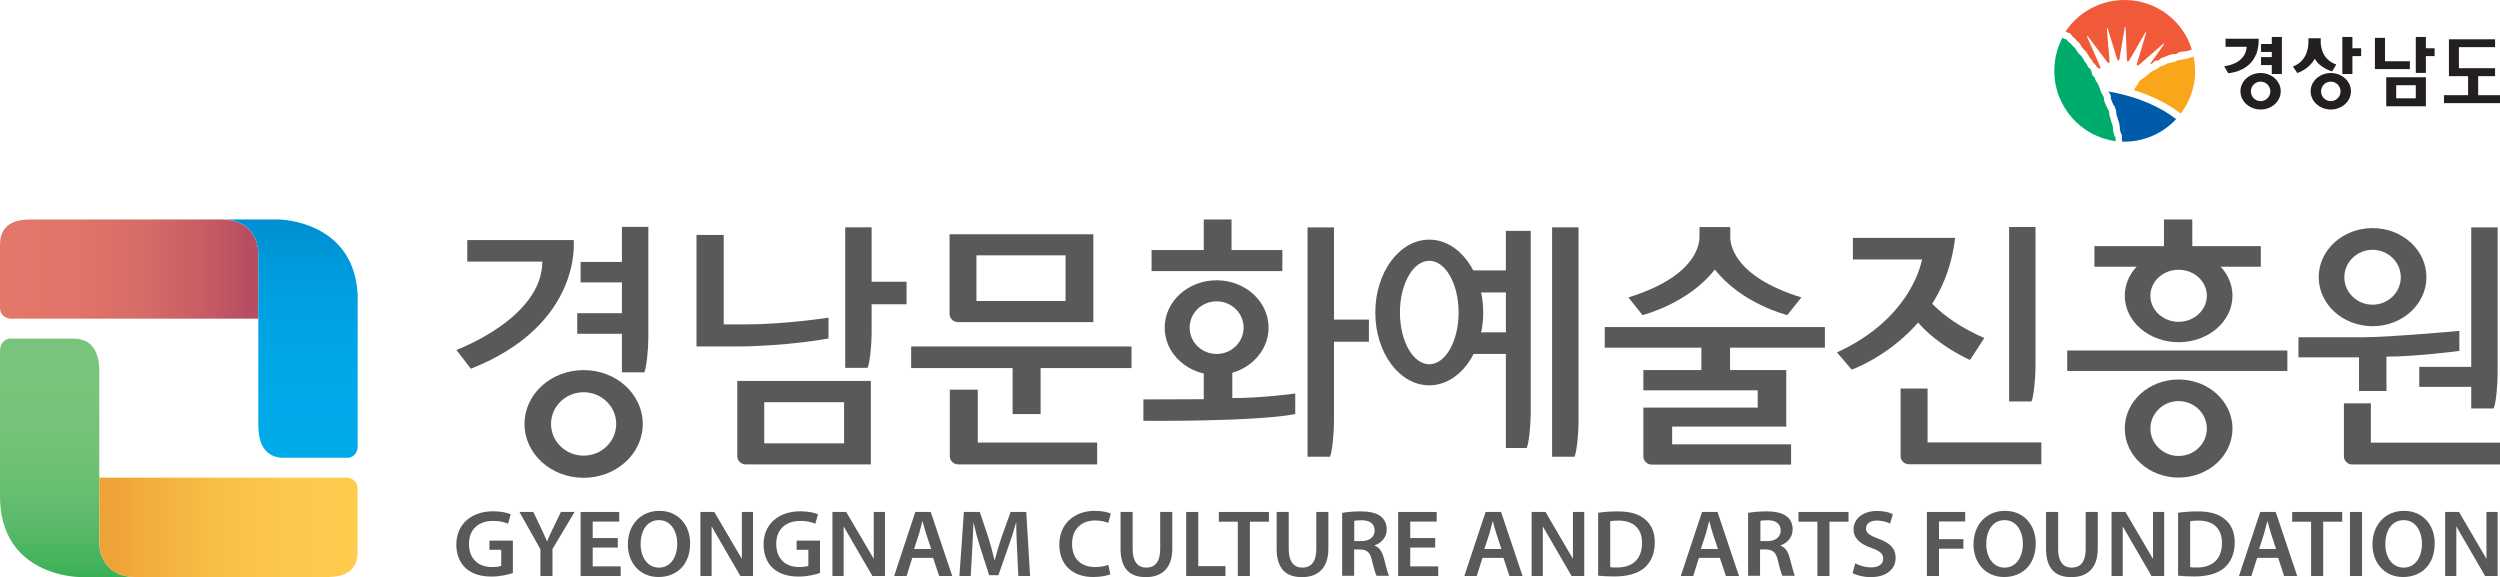<?xml version="1.0" encoding="UTF-8"?>
<svg id="Layer_2" data-name="Layer 2" xmlns="http://www.w3.org/2000/svg" xmlns:xlink="http://www.w3.org/1999/xlink" viewBox="0 0 223.26 51.53">
  <defs>
    <style>
      .cls-1 {
        fill: none;
      }

      .cls-2 {
        fill: #58595b;
      }

      .cls-3 {
        fill: #231f20;
      }

      .cls-4 {
        fill: url(#_무제_그라디언트);
      }

      .cls-5 {
        fill: #faa61a;
      }

      .cls-6 {
        fill: #005baa;
      }

      .cls-7 {
        fill: url(#_무제_그라디언트_4);
      }

      .cls-8 {
        fill: url(#_무제_그라디언트_2);
      }

      .cls-9 {
        fill: url(#_무제_그라디언트_3);
      }

      .cls-10 {
        clip-path: url(#clippath-1);
      }

      .cls-11 {
        clip-path: url(#clippath-3);
      }

      .cls-12 {
        clip-path: url(#clippath-4);
      }

      .cls-13 {
        clip-path: url(#clippath-2);
      }

      .cls-14 {
        fill: #f15a38;
      }

      .cls-15 {
        fill: #00ac6c;
      }

      .cls-16 {
        clip-path: url(#clippath);
      }
    </style>
    <clipPath id="clippath">
      <path class="cls-1" d="M.93,30.24c-.43,0-.93.36-.93,1.07v13.01c0,7.15,7.05,7.21,7.05,7.21h4.99c-2.39-.02-3.17-1.79-3.17-3.02,0,0,0-14.44,0-15.33s-.14-2.94-2.29-2.94H.93Z"/>
    </clipPath>
    <linearGradient id="_무제_그라디언트" data-name="무제 그라디언트" x1="-656.12" y1="461.09" x2="-655.12" y2="461.09" gradientTransform="translate(9824.64 14001.78) rotate(90) scale(21.29)" gradientUnits="userSpaceOnUse">
      <stop offset="0" stop-color="#79c47a"/>
      <stop offset=".25" stop-color="#75c378"/>
      <stop offset=".46" stop-color="#6bc072"/>
      <stop offset=".65" stop-color="#5aba69"/>
      <stop offset=".82" stop-color="#43b35b"/>
      <stop offset=".99" stop-color="#24aa4a"/>
      <stop offset="1" stop-color="#23aa4a"/>
    </linearGradient>
    <clipPath id="clippath-1">
      <path class="cls-1" d="M0,21.86v5.68c0,.43.36.93,1.07.93h22v-5.85c0-1.23-.78-3-3.17-3.02H2.94c-.93,0-2.94,0-2.94,2.27"/>
    </clipPath>
    <linearGradient id="_무제_그라디언트_2" data-name="무제 그라디언트 2" x1="-639.3" y1="494.02" x2="-638.3" y2="494.02" gradientTransform="translate(14875.58 -11471.04) scale(23.27)" gradientUnits="userSpaceOnUse">
      <stop offset="0" stop-color="#e4786a"/>
      <stop offset=".33" stop-color="#e07469"/>
      <stop offset=".6" stop-color="#d66b67"/>
      <stop offset=".85" stop-color="#c55a64"/>
      <stop offset="1" stop-color="#b74c62"/>
    </linearGradient>
    <clipPath id="clippath-2">
      <path class="cls-1" d="M19.9,19.59c2.39.02,3.17,1.79,3.17,3.02,0,0,0,14.44,0,15.34s.14,2.93,2.29,2.94c2.14,0,5.23,0,5.66,0s.93-.35.93-1.07v-13.01c0-7.14-7.05-7.21-7.05-7.21h-4.98Z"/>
    </clipPath>
    <linearGradient id="_무제_그라디언트_3" data-name="무제 그라디언트 3" x1="-670.7" y1="513.95" x2="-669.7" y2="513.95" gradientTransform="translate(-10808.91 -14098.27) rotate(-90) scale(21.08)" gradientUnits="userSpaceOnUse">
      <stop offset="0" stop-color="#00abea"/>
      <stop offset=".39" stop-color="#00a7e7"/>
      <stop offset=".71" stop-color="#009dde"/>
      <stop offset="1" stop-color="#008dd0"/>
    </linearGradient>
    <clipPath id="clippath-3">
      <path class="cls-1" d="M8.87,42.66v5.85c0,1.24.78,3,3.17,3.02h16.97c.93,0,2.93,0,2.93-2.27v-5.68c0-.43-.36-.93-1.07-.93H8.87Z"/>
    </clipPath>
    <linearGradient id="_무제_그라디언트_4" data-name="무제 그라디언트 4" x1="-687.66" y1="480.69" x2="-686.66" y2="480.69" gradientTransform="translate(-15830.82 11135.63) rotate(-180) scale(23.07)" gradientUnits="userSpaceOnUse">
      <stop offset="0" stop-color="#ffcc4e"/>
      <stop offset=".35" stop-color="#fdc84c"/>
      <stop offset=".62" stop-color="#f9be46"/>
      <stop offset=".88" stop-color="#f2ad3d"/>
      <stop offset="1" stop-color="#eea337"/>
    </linearGradient>
    <clipPath id="clippath-4">
      <rect class="cls-1" y="19.59" width="223.26" height="31.94"/>
    </clipPath>
  </defs>
  <g id="_레이어_1" data-name="레이어 1">
    <g>
      <polygon class="cls-3" points="215.21 5.47 212.99 5.47 212.99 3.38 212.09 3.38 212.09 6.17 215.21 6.17 215.21 5.47"/>
      <polygon class="cls-3" points="202.88 6.61 203.78 6.61 203.78 3.3 202.88 3.3 202.88 3.93 201.92 3.93 201.92 4.64 202.88 4.64 202.88 5.1 201.92 5.1 201.92 5.81 202.88 5.81 202.88 6.61"/>
      <polygon class="cls-3" points="221.31 8.5 221.31 6.8 222.82 6.8 222.82 6.09 219.59 6.09 219.59 4.21 222.82 4.21 222.82 3.51 218.7 3.51 218.7 6.8 220.41 6.8 220.41 8.5 218.26 8.5 218.26 9.21 223.26 9.21 223.26 8.5 221.31 8.5"/>
      <polygon class="cls-3" points="216.64 3.3 215.74 3.3 215.74 6.51 216.64 6.51 216.64 5.01 217.42 5.01 217.42 4.31 216.64 4.31 216.64 3.3"/>
      <path class="cls-3" d="M213.99,7.61h1.75v1.17h-1.75v-1.17ZM213.1,9.49h3.54v-2.59h-3.54v2.59Z"/>
      <path class="cls-3" d="M201.88,9.03c-.48,0-.87-.39-.87-.87s.39-.87.87-.87.87.39.87.87-.39.87-.87.87M201.88,6.52c-.99,0-1.8.73-1.8,1.63s.81,1.63,1.8,1.63,1.8-.73,1.8-1.63-.81-1.63-1.8-1.63"/>
      <path class="cls-3" d="M208.15,9.03c-.48,0-.87-.39-.87-.87s.39-.87.87-.87.87.39.87.87-.39.87-.87.87M208.15,6.52c-.99,0-1.8.73-1.8,1.63s.81,1.63,1.8,1.63,1.8-.73,1.8-1.63-.81-1.63-1.8-1.63"/>
      <path class="cls-3" d="M201.49,4.86s.24-.63.22-1.4h-2.96v.72h1.88s.07,1.44-2,1.74l.36.62c.65-.06,1.97-.39,2.49-1.69"/>
      <path class="cls-3" d="M208.28,6.36l.36-.6c-1.4-.47-1.39-1.87-1.39-2.02v-.32h-1.1v.33c0,.13.05,1.65-1.38,2.19l.38.58s1-.28,1.57-1.27c.5.87,1.55,1.12,1.55,1.12"/>
      <polygon class="cls-3" points="210.08 3.3 209.18 3.3 209.18 6.61 210.08 6.61 210.08 5.01 210.86 5.01 210.86 4.31 210.08 4.31 210.08 3.3"/>
      <path class="cls-14" d="M189.85,0c-2.23-.04-4.21,1.07-5.37,2.78.02.02.04.05.06.07.01.01.02.03.03.04,0,0,.01,0,.02,0,.08.01.21.04.31.13.07.06.11.13.14.18.01.02.03.05.04.06.02.02.05.04.08.06.05.04.1.08.15.13.04.05.08.09.12.14.03.03.05.06.08.09.02.02.05.05.08.07.04.04.09.08.14.14.06.07.1.14.12.2.01.02.03.05.03.06.04.05.08.1.12.15l.06.08s.04.04.06.06c.05.04.11.09.16.16.04.05.07.1.1.15.02.03.04.07.07.1.05.07.08.14.1.19.01.03.03.06.04.08.01.02.03.04.06.06.04.04.09.09.14.16.05.07.07.14.1.2,0,.02.02.05.03.06,0,0,.02.01.03.02.06.04.14.1.21.2.03.06.06.11.08.16l.12.08c.2.13.28.06.18-.15l-1.12-2.54c-.09-.22-.06-.24.09-.05l1.66,2.2c.14.19.24.15.22-.09l-.23-2.76c-.02-.24.02-.25.1-.02l.8,2.6c.08.23.18.22.22-.01l.45-2.69c.05-.23.09-.23.1,0l.11,2.75c0,.24.11.26.23.06l1.37-2.38c.12-.21.16-.19.09.04l-.78,2.62c-.07.23.02.29.2.13l2.06-1.79c.18-.16.21-.12.08.07l-1.18,1.66c.06,0,.12,0,.17-.03.1-.05.15-.18.25-.23.1-.05.23-.03.33-.07.1-.04.17-.16.27-.2.1-.04.21-.07.31-.11.11-.04.21-.1.32-.14.11-.04.23-.05.34-.09.11-.03.24.01.35-.02.12-.03.2-.16.32-.18.11-.03.23-.01.34-.04.12-.03.23-.02.34-.05.12-.02.22-.09.33-.11.02,0,.04,0,.06,0C195,1.93,192.66.06,189.85,0"/>
      <path class="cls-15" d="M188.89,12.27s0-.01,0-.02c0,0,0-.02-.01-.03-.03-.05-.07-.13-.09-.22,0-.04-.02-.08-.03-.12-.01-.05-.03-.1-.04-.16-.02-.07-.02-.14-.02-.2,0-.03,0-.07,0-.09-.01-.06-.02-.12-.03-.17,0-.04-.01-.08-.02-.11,0-.03-.02-.06-.04-.1-.02-.05-.04-.1-.06-.17l-.02-.06-.05-.21s-.02-.07-.04-.11c-.02-.05-.04-.1-.05-.15-.03-.1-.02-.19-.02-.25,0-.02,0-.04,0-.05-.01-.04-.03-.08-.04-.12-.02-.04-.03-.09-.05-.14,0,0-.02-.03-.03-.05-.04-.05-.09-.12-.12-.21,0-.03-.02-.06-.04-.09-.02-.05-.05-.1-.07-.16-.02-.05-.04-.1-.06-.15l-.04-.11c-.04-.11-.03-.21-.03-.28,0,0,0-.02,0-.03-.01-.02-.02-.05-.04-.08-.02-.05-.05-.1-.08-.16,0-.02-.03-.05-.04-.07-.03-.05-.07-.11-.1-.18-.02-.06-.04-.11-.06-.16-.01-.04-.02-.08-.03-.1-.02-.05-.04-.09-.05-.14-.02-.04-.03-.09-.05-.12l-.05-.12c-.02-.05-.04-.1-.07-.15,0-.02-.03-.05-.05-.07-.03-.04-.08-.1-.11-.17-.04-.07-.06-.15-.07-.2,0-.02,0-.04-.01-.06,0,0-.02-.02-.03-.02-.05-.04-.13-.1-.18-.2-.05-.09-.07-.18-.08-.25,0-.02,0-.04,0-.05-.03-.06-.06-.12-.07-.17,0-.03-.02-.05-.03-.07,0,0-.02-.01-.03-.02-.06-.04-.14-.09-.2-.19-.04-.07-.07-.14-.09-.19-.01-.03-.02-.06-.03-.07-.01-.02-.04-.04-.06-.07-.04-.04-.08-.09-.12-.14-.05-.07-.07-.13-.1-.18-.01-.03-.03-.06-.03-.07-.03-.05-.06-.09-.09-.13-.03-.04-.05-.08-.07-.11-.01-.02-.04-.04-.07-.06-.04-.04-.1-.08-.14-.14l-.06-.08s-.07-.09-.11-.14c-.06-.07-.09-.14-.12-.19,0-.02-.02-.05-.03-.06-.02-.03-.06-.06-.09-.09-.04-.03-.08-.07-.12-.11-.03-.04-.06-.07-.09-.11-.03-.04-.07-.08-.1-.11-.02-.02-.05-.05-.09-.07-.04-.03-.09-.06-.13-.11-.06-.06-.1-.13-.14-.18,0-.01-.01-.02-.02-.03,0,0-.01,0-.02,0-.08-.01-.19-.04-.29-.12-.02-.02-.04-.03-.05-.05-.46.85-.72,1.83-.74,2.86-.06,3.26,2.34,5.98,5.49,6.4,0-.02-.01-.04-.02-.07-.02-.11,0-.21.02-.28"/>
      <path class="cls-6" d="M188.34,8.23s.03.06.05.09c.03.05.06.11.09.18.04.11.03.21.03.28,0,.01,0,.02,0,.03l.03.08c.02.05.04.11.06.16,0,.02.02.06.04.09.02.05.05.11.08.18h0s.02.02.03.04c.04.05.09.12.12.22.01.03.02.07.04.11.02.05.04.11.06.17.03.1.03.19.02.26,0,.02,0,.04,0,.05,0,.03.02.06.03.1.02.05.04.1.06.17l.06.22.02.06s.02.06.03.09c.02.05.04.11.06.18.01.06.02.12.03.18,0,.04.01.08.02.11.02.08.02.15.02.21,0,.03,0,.07,0,.09,0,.03.02.07.03.11.01.05.03.11.04.17,0,0,.01.03.02.04.03.05.07.13.09.23.02.11,0,.21-.02.28,0,0,0,.02,0,.03,0,.02.01.04.02.07.01.04.03.09.04.14.02,0,.03,0,.04,0,1.87.04,3.57-.74,4.76-2.01-2.2-1.69-4.9-2.28-6.05-2.47,0,.01.01.03.02.04"/>
      <path class="cls-5" d="M196.03,6.46c0-.48-.04-.95-.13-1.4-.04,0-.08.01-.12.02-.11.02-.2.09-.31.11-.11.02-.21.05-.31.08-.11.03-.23.03-.33.06-.11.03-.23.02-.33.05-.11.03-.19.11-.29.14-.11.04-.23.04-.33.08-.11.04-.23.03-.33.07-.1.04-.19.12-.28.16-.1.04-.22.06-.32.1-.11.05-.19.15-.28.2-.1.05-.2.1-.29.15-.1.06-.21.09-.3.15-.1.06-.16.16-.25.22-.1.07-.17.16-.25.22-.09.08-.21.11-.28.18-.07.07-.15.11-.22.16l-.14.23c-.03.11-.03.19-.07.12l-.31.49c1.28.39,2.82,1.04,4.19,2.1.78-1.03,1.26-2.31,1.29-3.71"/>
      <g>
        <g class="cls-16">
          <rect class="cls-4" y="30.24" width="12.04" height="21.29"/>
        </g>
        <g class="cls-10">
          <rect class="cls-8" y="19.59" width="23.07" height="8.87"/>
        </g>
        <g class="cls-13">
          <rect class="cls-9" x="19.9" y="19.59" width="12.04" height="21.29"/>
        </g>
        <g class="cls-11">
          <rect class="cls-7" x="8.87" y="42.66" width="23.07" height="8.87"/>
        </g>
        <polygon class="cls-2" points="107.5 19.6 107.5 22.33 102.84 22.33 102.84 24.21 114.52 24.21 114.52 22.33 109.98 22.33 109.98 19.6 107.5 19.6"/>
        <rect class="cls-2" x="184.61" y="31.3" width="19.66" height="1.83"/>
        <g class="cls-12">
          <path class="cls-2" d="M41.73,21.44h9.5s.83,7.54-9.18,11.49l-1.29-1.68s7.67-2.82,7.67-7.89h-6.7v-1.93Z"/>
          <path class="cls-2" d="M52.12,33.05c-2.91,0-5.28,2.15-5.28,4.81s2.36,4.81,5.28,4.81,5.28-2.15,5.28-4.81-2.36-4.81-5.28-4.81M52.12,40.69c-1.61,0-2.91-1.27-2.91-2.83s1.3-2.83,2.91-2.83,2.91,1.27,2.91,2.83-1.3,2.83-2.91,2.83"/>
          <path class="cls-2" d="M108.65,25.03c-2.56,0-4.64,1.89-4.64,4.23s2.08,4.23,4.64,4.23,4.64-1.9,4.64-4.23-2.08-4.23-4.64-4.23M108.65,31.61c-1.33,0-2.41-1.05-2.41-2.35s1.08-2.35,2.41-2.35,2.41,1.05,2.41,2.35-1.08,2.35-2.41,2.35"/>
          <path class="cls-2" d="M127.64,21.4c-2.66,0-4.82,2.91-4.82,6.51s2.16,6.5,4.82,6.5,4.82-2.91,4.82-6.5-2.16-6.51-4.82-6.51M127.64,32.53c-1.45,0-2.62-2.07-2.62-4.62s1.17-4.62,2.62-4.62,2.62,2.07,2.62,4.62-1.17,4.62-2.62,4.62"/>
          <path class="cls-2" d="M65.84,40.75c0,.38.34.72.72.72h11.21v-7.45h-11.93v6.73ZM68.25,35.92h7.13v3.67h-7.13v-3.67Z"/>
          <path class="cls-2" d="M85.52,28.77h12.12v-7.85h-12.84v7.12c0,.39.34.72.72.72M87.2,22.8h7.96v4.08h-7.96v-4.08ZM81.37,30.94v1.93h9.06v4.11h2.5v-4.11h8.12v-1.93h-19.68ZM87.32,34.8h-2.5v5.95c0,.38.34.72.72.72h12.44v-1.95h-10.66v-4.72Z"/>
          <path class="cls-2" d="M172.14,39.52v-4.82h-2.41v6.04c0,.38.34.72.72.72h11.85v-1.95h-10.16Z"/>
          <path class="cls-2" d="M211.73,39.53v-3.51h-2.41v4.74c0,.38.34.72.72.72h13.22v-1.95h-11.53Z"/>
          <path class="cls-2" d="M162.97,31.05v-1.84h-19.66v1.84h8.63v2h-5.18v1.81h10.21v1.54h-10.21v4.37c0,.38.34.72.72.72h12.47v-1.81h-10.62v-1.58h10.19v-5.05h-5.02v-2h8.49Z"/>
          <path class="cls-2" d="M102.11,35.68v1.9s9.88.1,13.56-.6v-1.84s-2.91.41-5.62.41v-2.77h-2.55v2.87l-5.39.02Z"/>
          <path class="cls-2" d="M165.47,21.24v1.93h6.17s-.78,5.18-7.59,8.3l1.31,1.54s8.24-2.88,9.24-11.77h-9.13Z"/>
          <path class="cls-2" d="M177.21,30.18s-4.01-1.57-5.71-4.41l-1.11,1.75c1.59,2.91,5.54,4.63,5.54,4.63l1.28-1.97Z"/>
          <path class="cls-2" d="M194.56,33.89c-2.66,0-4.81,1.96-4.81,4.38s2.15,4.38,4.81,4.38,4.81-1.96,4.81-4.38-2.15-4.38-4.81-4.38M194.56,40.72c-1.39,0-2.52-1.1-2.52-2.45s1.13-2.45,2.52-2.45,2.52,1.1,2.52,2.45-1.13,2.45-2.52,2.45"/>
          <path class="cls-2" d="M211.88,20.37c-2.66,0-4.81,1.96-4.81,4.38s2.15,4.38,4.81,4.38,4.81-1.96,4.81-4.38-2.15-4.38-4.81-4.38M211.88,27.21c-1.39,0-2.52-1.1-2.52-2.45s1.13-2.45,2.52-2.45,2.52,1.1,2.52,2.45-1.13,2.45-2.52,2.45"/>
          <path class="cls-2" d="M194.56,22.26c-2.66,0-4.81,1.86-4.81,4.15s2.15,4.15,4.81,4.15,4.81-1.86,4.81-4.15-2.15-4.15-4.81-4.15M194.56,28.74c-1.39,0-2.52-1.04-2.52-2.33s1.13-2.32,2.52-2.32,2.52,1.04,2.52,2.32-1.13,2.33-2.52,2.33"/>
          <polygon class="cls-2" points="201.9 23.82 187.04 23.82 187.04 21.98 193.25 21.98 193.25 19.6 195.78 19.6 195.78 21.98 201.9 21.98 201.9 23.82"/>
          <path class="cls-2" d="M64.63,28.97h1.99c3.41,0,7.37-.6,7.37-.6v1.86s-3.85.71-8.26.71h-3.53v-9.96h2.43v7.98Z"/>
          <path class="cls-2" d="M122.25,28.54h-3.12v-8.23h-2.36v20.48h2c.2-.4.36-2.1.36-3.09v-7.18h3.12v-1.97Z"/>
          <path class="cls-2" d="M140.97,20.3h-2.36v20.49h2c.2-.41.36-2.1.36-3.09v-17.39Z"/>
          <path class="cls-2" d="M181.78,20.27h-2.36v15.58h2c.2-.41.36-2.1.36-3.09v-12.48Z"/>
          <path class="cls-2" d="M220.69,20.3v12.46h-4.64v1.79h4.64v1.93h2c.2-.41.36-2.1.36-3.09v-13.08h-2.36Z"/>
          <path class="cls-2" d="M55.54,20.27v3.12h-3.69v1.83h3.69v2.75h-3.99v1.84h3.99v3.44h2c.2-.41.36-2.1.36-3.1v-9.89h-2.36Z"/>
          <path class="cls-2" d="M80.96,25.16h-3.12v-4.86h-2.36v12.55h2c.2-.41.36-2.1.36-3.09v-2.59h3.12v-2Z"/>
          <path class="cls-2" d="M134.48,20.62v3.53h-3.39v1.97h3.39v3.56h-3.23v1.93h3.23v8.4h1.86c.2-.41.36-2.1.36-3.1v-16.29h-2.23Z"/>
          <path class="cls-2" d="M153.14,24.06c2.38,3.07,6.47,4.08,6.47,4.08l1.26-1.58c-6.02-1.86-6.35-4.72-6.35-5.39v-.89h-2.75v.89c0,.67-.33,3.53-6.35,5.39l1.26,1.58s4.09-1.02,6.47-4.08"/>
          <path class="cls-2" d="M205.25,30.12h5.72c2.39,0,8.66-.57,8.66-.57v1.79s-3.9.51-6.51.51v3.07h-2.45v-3.01h-5.41v-1.79Z"/>
          <path class="cls-2" d="M45.81,51.17c-.38.13-1.11.32-1.9.32-1,0-1.76-.24-2.33-.76-.53-.48-.83-1.24-.83-2.1.01-1.82,1.34-2.97,3.29-2.97.73,0,1.3.14,1.57.27l-.24.84c-.32-.14-.72-.25-1.34-.25-1.26,0-2.15.72-2.15,2.05s.83,2.07,2.06,2.07c.39,0,.68-.05.82-.11v-1.43h-1.05v-.82h2.09v2.89Z"/>
          <path class="cls-2" d="M48.26,51.44v-2.39l-1.87-3.33h1.24l.7,1.47c.2.42.35.75.52,1.14h.02c.14-.36.3-.72.51-1.14l.71-1.47h1.22l-1.97,3.31v2.41h-1.08Z"/>
          <polygon class="cls-2" points="55.17 48.9 52.93 48.9 52.93 50.58 55.43 50.58 55.43 51.44 51.85 51.44 51.85 45.72 55.3 45.72 55.3 46.58 52.93 46.58 52.93 48.05 55.17 48.05 55.17 48.9"/>
          <path class="cls-2" d="M61.63,48.52c0,1.92-1.2,3.01-2.83,3.01s-2.73-1.24-2.73-2.91c0-1.76,1.15-3,2.82-3s2.74,1.26,2.74,2.9M57.21,48.59c0,1.17.61,2.1,1.64,2.1s1.63-.94,1.63-2.14c0-1.08-.55-2.1-1.63-2.1s-1.64.96-1.64,2.14"/>
          <path class="cls-2" d="M73.24,51.17c-.38.13-1.11.32-1.9.32-1,0-1.76-.24-2.33-.76-.53-.48-.82-1.24-.82-2.1,0-1.82,1.33-2.97,3.29-2.97.73,0,1.3.14,1.57.27l-.24.84c-.32-.14-.72-.25-1.34-.25-1.26,0-2.15.72-2.15,2.05s.83,2.07,2.05,2.07c.4,0,.68-.05.82-.11v-1.43h-1.05v-.82h2.09v2.89Z"/>
          <path class="cls-2" d="M81.47,49.82l-.51,1.62h-1.11l1.89-5.72h1.38l1.92,5.72h-1.17l-.54-1.62h-1.87ZM83.16,49.03l-.47-1.41c-.11-.35-.21-.74-.3-1.07h-.02c-.09.33-.18.73-.28,1.07l-.46,1.41h1.52Z"/>
          <path class="cls-2" d="M90.83,49.1c-.03-.74-.08-1.63-.07-2.4h-.03c-.19.7-.44,1.47-.7,2.19l-.87,2.48h-.82l-.79-2.44c-.23-.73-.44-1.51-.6-2.22h-.02c-.03.75-.06,1.66-.11,2.43l-.13,2.3h-1.01l.4-5.72h1.42l.77,2.3c.21.67.39,1.35.54,1.99h.03c.16-.62.36-1.32.59-2l.82-2.29h1.4l.34,5.72h-1.05l-.11-2.33Z"/>
          <path class="cls-2" d="M99.16,51.28c-.25.12-.82.25-1.54.25-1.88,0-3.02-1.14-3.02-2.89,0-1.88,1.36-3.02,3.17-3.02.71,0,1.21.14,1.43.25l-.23.83c-.28-.12-.68-.22-1.16-.22-1.2,0-2.07.73-2.07,2.1,0,1.27.75,2.06,2.06,2.06.43,0,.89-.08,1.18-.2l.17.82Z"/>
          <path class="cls-2" d="M101.15,45.72v3.33c0,1.12.48,1.64,1.21,1.64.78,0,1.25-.52,1.25-1.64v-3.33h1.08v3.27c0,1.76-.94,2.55-2.36,2.55s-2.26-.74-2.26-2.54v-3.28h1.08Z"/>
          <polygon class="cls-2" points="105.93 45.72 107.01 45.72 107.01 50.56 109.44 50.56 109.44 51.44 105.93 51.44 105.93 45.72"/>
          <polygon class="cls-2" points="110.54 46.59 108.85 46.59 108.85 45.72 113.32 45.72 113.32 46.59 111.62 46.59 111.62 51.44 110.54 51.44 110.54 46.59"/>
          <path class="cls-2" d="M115.09,45.72v3.33c0,1.12.48,1.64,1.21,1.64.78,0,1.25-.52,1.25-1.64v-3.33h1.08v3.27c0,1.76-.94,2.55-2.36,2.55s-2.26-.74-2.26-2.54v-3.28h1.08Z"/>
          <path class="cls-2" d="M119.87,45.8c.41-.08,1.01-.13,1.63-.13.85,0,1.42.14,1.83.46.32.26.51.66.51,1.15,0,.74-.52,1.24-1.08,1.42v.03c.43.15.68.55.82,1.1.19.71.35,1.37.46,1.59h-1.11c-.09-.17-.24-.64-.4-1.35-.17-.75-.45-.98-1.06-1h-.54v2.35h-1.07v-5.63ZM120.94,48.32h.64c.73,0,1.18-.37,1.18-.94,0-.62-.45-.92-1.15-.92-.34,0-.56.03-.67.05v1.81Z"/>
          <polygon class="cls-2" points="128.17 48.9 125.94 48.9 125.94 50.58 128.44 50.58 128.44 51.44 124.86 51.44 124.86 45.72 128.3 45.72 128.3 46.58 125.94 46.58 125.94 48.05 128.17 48.05 128.17 48.9"/>
          <path class="cls-2" d="M132.39,49.82l-.51,1.62h-1.11l1.9-5.72h1.38l1.92,5.72h-1.17l-.54-1.62h-1.87ZM134.08,49.03l-.46-1.41c-.12-.35-.21-.74-.3-1.07h-.02c-.09.33-.18.73-.28,1.07l-.46,1.41h1.52Z"/>
          <path class="cls-2" d="M142.72,45.79c.48-.07,1.08-.12,1.72-.12,1.11,0,1.86.22,2.41.66.58.45.93,1.14.93,2.1,0,1.03-.36,1.78-.92,2.27-.59.52-1.53.78-2.68.78-.62,0-1.1-.03-1.46-.07v-5.63ZM143.8,50.65c.15.03.37.03.6.03,1.4,0,2.24-.75,2.24-2.2,0-1.26-.75-1.99-2.1-1.99-.34,0-.58.02-.74.06v4.1Z"/>
          <path class="cls-2" d="M151.72,49.82l-.51,1.62h-1.11l1.9-5.72h1.38l1.92,5.72h-1.17l-.54-1.62h-1.87ZM153.42,49.03l-.47-1.41c-.11-.35-.21-.74-.3-1.07h-.02c-.09.33-.18.73-.28,1.07l-.46,1.41h1.52Z"/>
          <path class="cls-2" d="M156.12,45.8c.41-.08,1.01-.13,1.63-.13.85,0,1.42.14,1.83.46.33.26.51.66.51,1.15,0,.74-.52,1.24-1.08,1.42v.03c.43.15.68.55.82,1.1.19.71.35,1.37.46,1.59h-1.11c-.09-.17-.24-.64-.4-1.35-.18-.75-.45-.98-1.06-1h-.54v2.35h-1.07v-5.63ZM157.2,48.32h.64c.73,0,1.18-.37,1.18-.94,0-.62-.45-.92-1.15-.92-.34,0-.56.03-.66.05v1.81Z"/>
          <polygon class="cls-2" points="162.3 46.59 160.61 46.59 160.61 45.72 165.08 45.72 165.08 46.59 163.38 46.59 163.38 51.44 162.3 51.44 162.3 46.59"/>
          <path class="cls-2" d="M165.68,50.3c.34.2.88.37,1.43.37.68,0,1.07-.31,1.07-.78,0-.43-.3-.69-1.04-.95-.98-.34-1.61-.84-1.61-1.66,0-.94.81-1.65,2.1-1.65.64,0,1.11.13,1.41.29l-.25.84c-.22-.11-.63-.27-1.18-.27-.68,0-.97.35-.97.69,0,.44.34.64,1.13.94,1.03.37,1.52.87,1.52,1.7,0,.93-.72,1.72-2.24,1.72-.63,0-1.28-.17-1.61-.36l.24-.87Z"/>
          <polygon class="cls-2" points="172.08 45.72 175.5 45.72 175.5 46.57 173.16 46.57 173.16 48.15 175.34 48.15 175.34 49 173.16 49 173.16 51.44 172.08 51.44 172.08 45.72"/>
          <path class="cls-2" d="M181.8,48.52c0,1.92-1.21,3.01-2.83,3.01s-2.73-1.24-2.73-2.91c0-1.76,1.15-3,2.82-3s2.74,1.26,2.74,2.9M177.38,48.59c0,1.17.61,2.1,1.64,2.1s1.63-.94,1.63-2.14c0-1.08-.55-2.1-1.63-2.1s-1.64.96-1.64,2.14"/>
          <path class="cls-2" d="M183.8,45.72v3.33c0,1.12.48,1.64,1.21,1.64.78,0,1.25-.52,1.25-1.64v-3.33h1.08v3.27c0,1.76-.94,2.55-2.36,2.55s-2.26-.74-2.26-2.54v-3.28h1.08Z"/>
          <path class="cls-2" d="M194.51,45.79c.48-.07,1.08-.12,1.72-.12,1.11,0,1.86.22,2.41.66.58.45.93,1.14.93,2.1,0,1.03-.36,1.78-.92,2.27-.59.52-1.53.78-2.68.78-.62,0-1.1-.03-1.46-.07v-5.63ZM195.59,50.65c.15.03.38.03.6.03,1.4,0,2.24-.75,2.24-2.2,0-1.26-.75-1.99-2.1-1.99-.34,0-.58.02-.74.06v4.1Z"/>
          <path class="cls-2" d="M201.57,49.82l-.51,1.62h-1.11l1.9-5.72h1.38l1.92,5.72h-1.17l-.53-1.62h-1.87ZM203.26,49.03l-.46-1.41c-.11-.35-.21-.74-.3-1.07h-.02c-.09.33-.19.73-.28,1.07l-.45,1.41h1.52Z"/>
          <polygon class="cls-2" points="206.39 46.59 204.7 46.59 204.7 45.72 209.17 45.72 209.17 46.59 207.47 46.59 207.47 51.44 206.39 51.44 206.39 46.59"/>
          <rect class="cls-2" x="209.86" y="45.72" width="1.08" height="5.72"/>
          <path class="cls-2" d="M217.43,48.52c0,1.92-1.2,3.01-2.83,3.01s-2.73-1.24-2.73-2.91c0-1.76,1.15-3,2.82-3s2.74,1.26,2.74,2.9M213.02,48.59c0,1.17.6,2.1,1.64,2.1s1.63-.94,1.63-2.14c0-1.08-.55-2.1-1.63-2.1s-1.64.96-1.64,2.14"/>
          <polygon class="cls-2" points="62.55 45.72 62.55 51.44 63.55 51.44 63.55 47.01 66.12 51.44 67.25 51.44 67.25 45.72 66.25 45.72 66.25 49.91 63.79 45.72 62.55 45.72"/>
          <polygon class="cls-2" points="74.34 45.72 74.34 51.44 75.34 51.44 75.34 47.01 77.91 51.44 79.03 51.44 79.03 45.72 78.03 45.72 78.03 49.91 75.57 45.72 74.34 45.72"/>
          <polygon class="cls-2" points="136.78 45.72 136.78 51.44 137.78 51.44 137.78 47.01 140.35 51.44 141.48 51.44 141.48 45.72 140.47 45.72 140.47 49.91 138.02 45.72 136.78 45.72"/>
          <polygon class="cls-2" points="188.57 45.72 188.57 51.44 189.57 51.44 189.57 47.01 192.14 51.44 193.27 51.44 193.27 45.72 192.27 45.72 192.27 49.91 189.81 45.72 188.57 45.72"/>
          <polygon class="cls-2" points="218.36 45.72 218.36 51.44 219.36 51.44 219.36 47.01 221.93 51.44 223.05 51.44 223.05 45.72 222.05 45.72 222.05 49.91 219.6 45.72 218.36 45.72"/>
        </g>
      </g>
    </g>
  </g>
</svg>